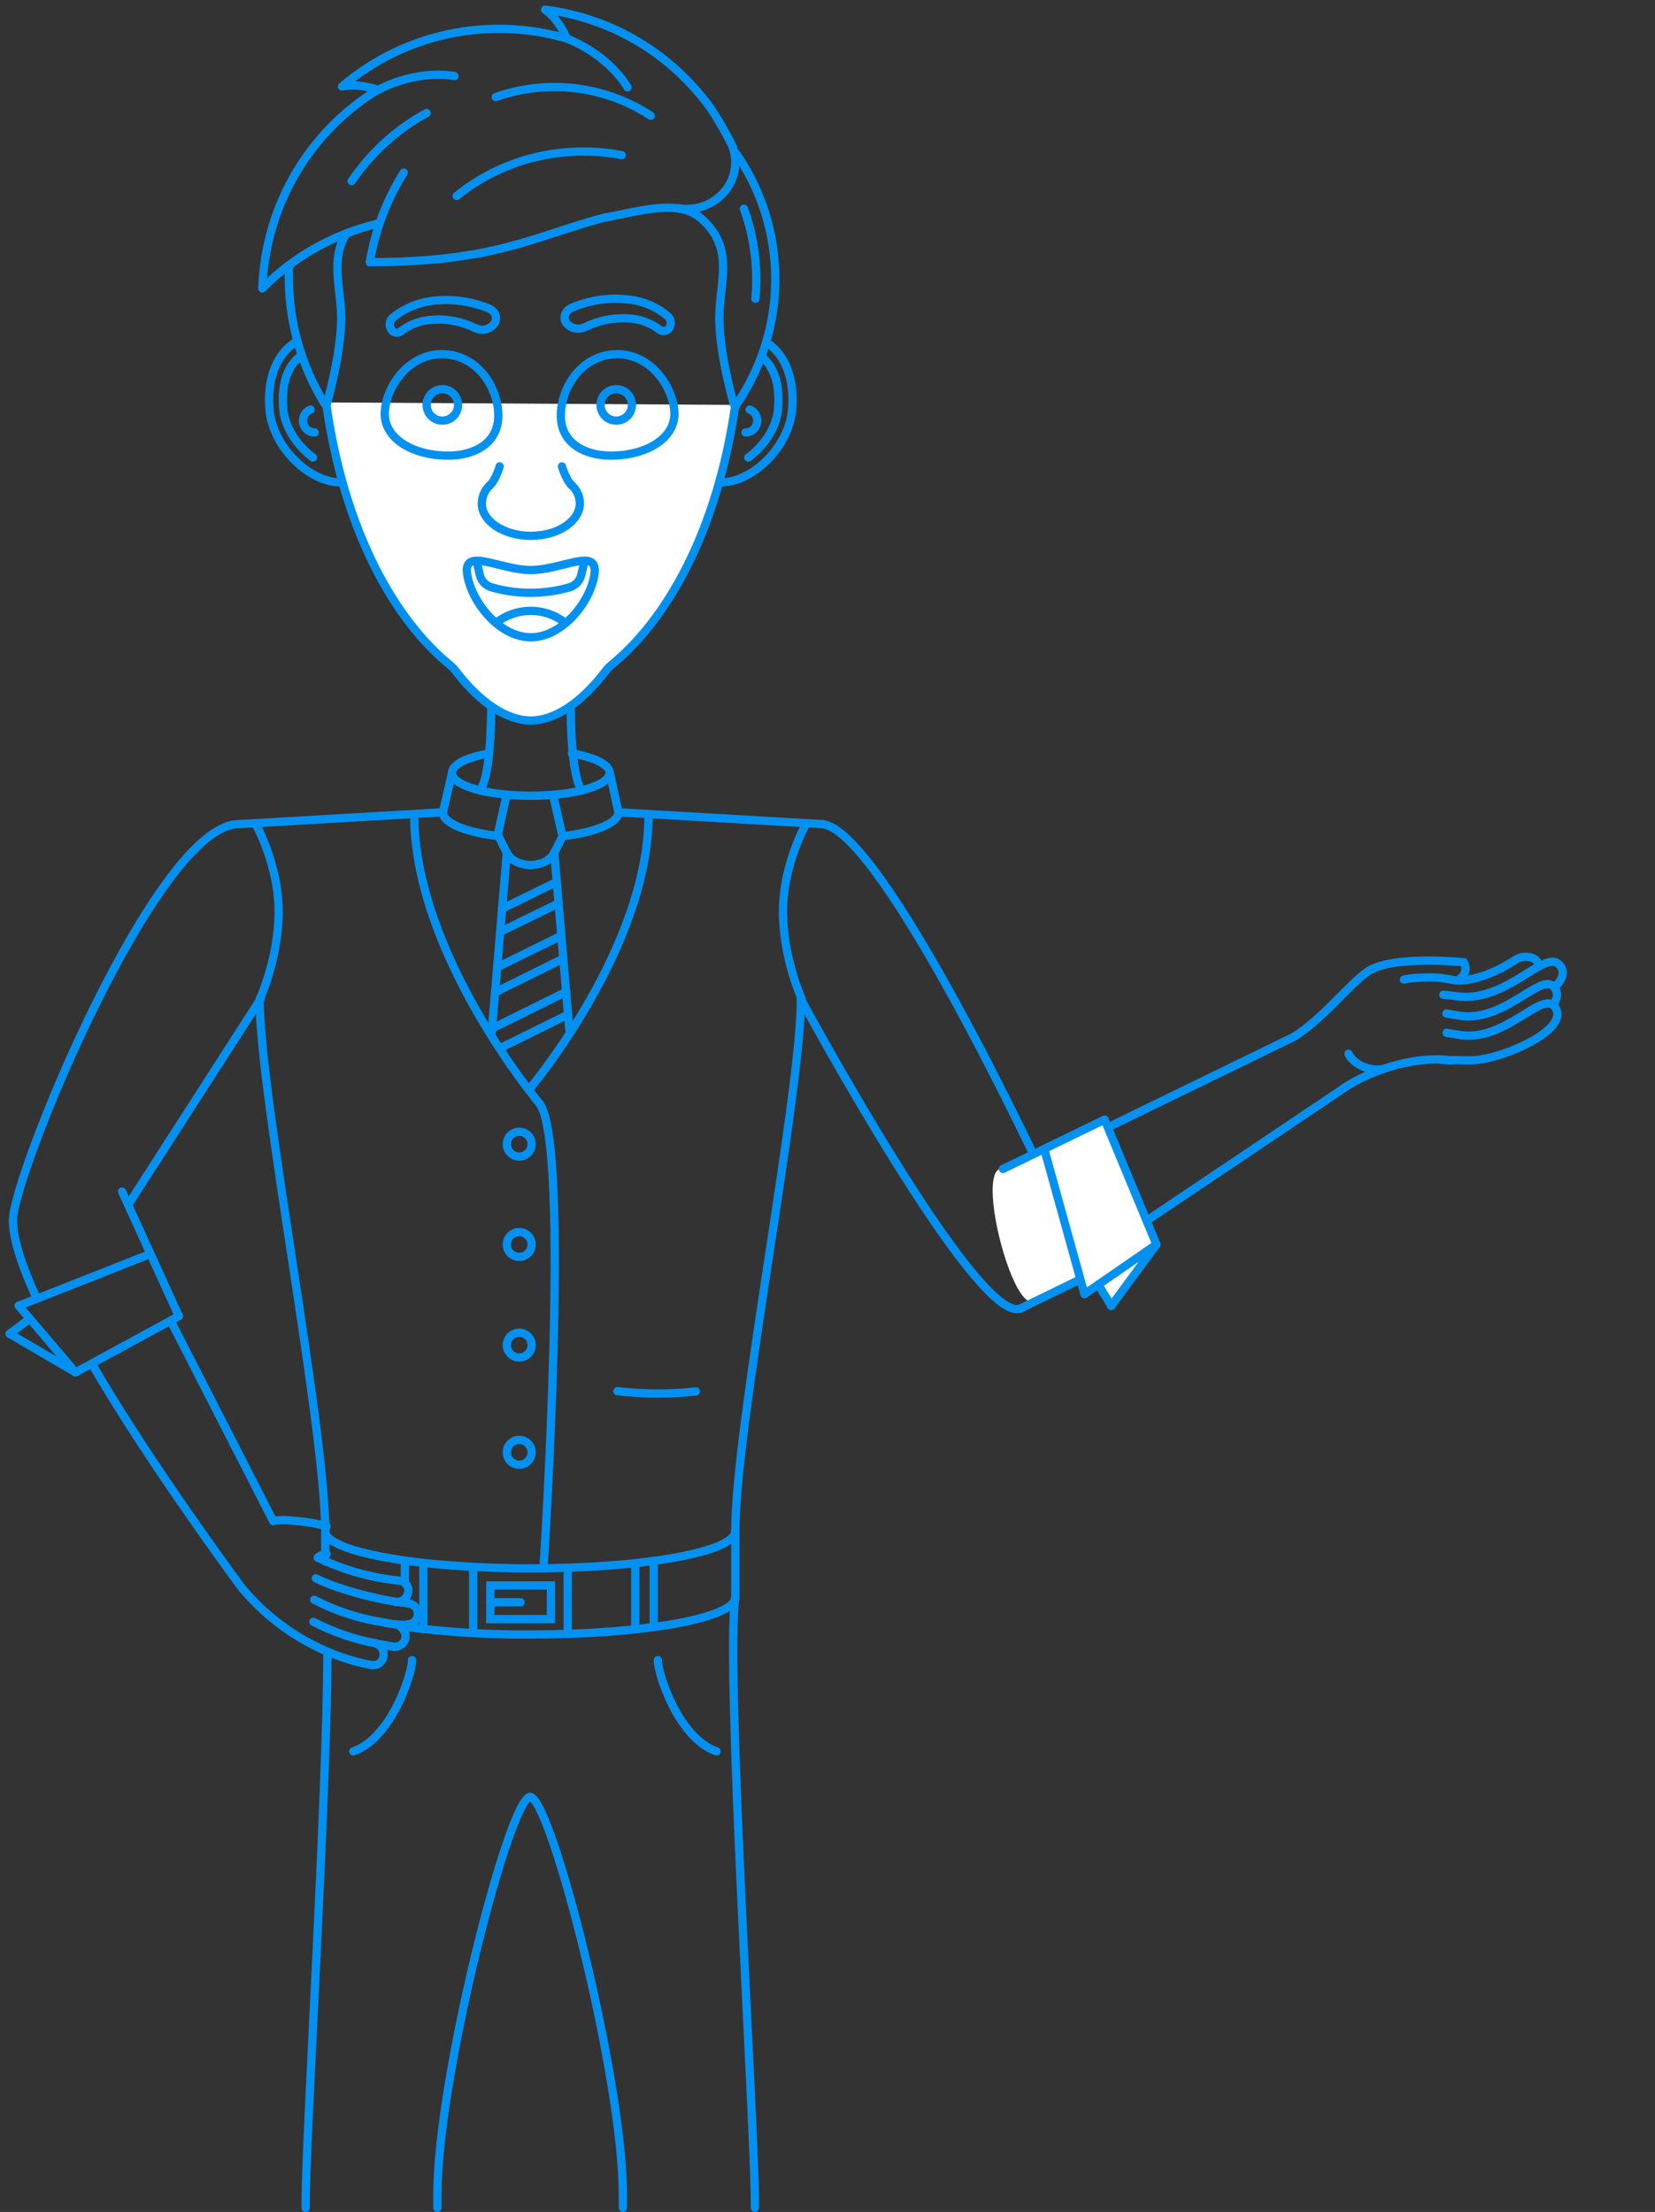 <?xml version="1.0" encoding="utf-8"?>
<!-- Generator: Adobe Illustrator 23.0.1, SVG Export Plug-In . SVG Version: 6.00 Build 0)  -->
<svg version="1.1" xmlns="http://www.w3.org/2000/svg" xmlns:xlink="http://www.w3.org/1999/xlink" x="0px" y="0px"
	 viewBox="0 0 600.5 802.5" style="enable-background:new 0 0 600.5 802.5;" xml:space="preserve">
<rect x="0" y="0" width="600.5" height="802.5" fill="#333333" stroke="none"/>
<g id="Vrstva_1">
	<path id="Path_1984" style="fill:none;stroke:#0291F0;stroke-width:3;stroke-linecap:round;stroke-linejoin:round;" d="
		M207.1,247.9c-0.2,10.3-0.1,33.6,4.1,38.9"/>
	<path id="Path_1985" style="fill:none;stroke:#0291F0;stroke-width:3;stroke-linecap:round;stroke-linejoin:round;" d="
		M178.2,247.9c0.2,10.3,0.1,33.6-4.1,38.9"/>
	<path id="Path_1986" style="fill:none;stroke:#0291F0;stroke-width:3;stroke-linecap:round;stroke-linejoin:round;" d="
		M207.5,273.3c8.2,1.5,13.7,4.1,13.7,7.1c0,4.6-12.8,8.3-28.6,8.3s-28.6-3.7-28.6-8.3c0-3,5.3-5.6,13.2-7"/>
	<path id="Path_1987" style="fill:none;stroke:#0291F0;stroke-width:3;stroke-linecap:round;stroke-linejoin:round;" d="
		M180.5,303.3c-11.6-1.4-19.8-4.7-19.8-8.6"/>
	<path id="Path_1988" style="fill:none;stroke:#0291F0;stroke-width:3;stroke-linecap:round;stroke-linejoin:round;" d="
		M224.4,294.7c0,3.9-8.5,7.3-20.4,8.7"/>

		<line id="Line_638" style="fill:none;stroke:#0291F0;stroke-width:3;stroke-linecap:round;stroke-linejoin:round;" x1="164" y1="280.5" x2="160.7" y2="294.7"/>

		<line id="Line_639" style="fill:none;stroke:#0291F0;stroke-width:3;stroke-linecap:round;stroke-linejoin:round;" x1="224.4" y1="294.7" x2="221.3" y2="280.5"/>

		<line id="Line_640" style="fill:none;stroke:#0291F0;stroke-width:3;stroke-linecap:round;stroke-linejoin:round;" x1="204.1" y1="303.4" x2="200.7" y2="288.5"/>

		<line id="Line_641" style="fill:none;stroke:#0291F0;stroke-width:3;stroke-linecap:round;stroke-linejoin:round;" x1="180.5" y1="303.3" x2="183.8" y2="288.5"/>
	<path id="Path_1989" style="fill:none;stroke:#0291F0;stroke-width:3;stroke-linecap:round;stroke-linejoin:round;" d="
		M192.5,313.9c1.5-0.1,3-0.4,4.4-0.9c1.9-0.7,3.4-2.1,4.3-3.8l2.9-5.8"/>
	<path id="Path_1990" style="fill:none;stroke:#0291F0;stroke-width:3;stroke-linecap:round;stroke-linejoin:round;" d="
		M192.5,313.9c-1.5-0.1-3-0.4-4.4-0.9c-1.9-0.7-3.4-2.1-4.3-3.8l-2.9-5.8"/>

		<line id="Line_642" style="fill:none;stroke:#0291F0;stroke-width:3;stroke-linecap:round;stroke-linejoin:round;" x1="183.9" y1="309.2" x2="178.4" y2="374.7"/>

		<line id="Line_643" style="fill:none;stroke:#0291F0;stroke-width:3;stroke-linecap:round;stroke-linejoin:round;" x1="201.1" y1="309.2" x2="206.7" y2="375"/>

		<line id="Line_644" style="fill:none;stroke:#0291F0;stroke-width:3;stroke-linecap:round;stroke-linejoin:round;" x1="182.1" y1="329.7" x2="201.5" y2="320.2"/>

		<line id="Line_645" style="fill:none;stroke:#0291F0;stroke-width:3;stroke-linecap:round;stroke-linejoin:round;" x1="182.1" y1="337.8" x2="202.3" y2="327.9"/>

		<line id="Line_646" style="fill:none;stroke:#0291F0;stroke-width:3;stroke-linecap:round;stroke-linejoin:round;" x1="181.5" y1="350.4" x2="203" y2="339.8"/>

		<line id="Line_647" style="fill:none;stroke:#0291F0;stroke-width:3;stroke-linecap:round;stroke-linejoin:round;" x1="179.9" y1="359.9" x2="204.1" y2="347.9"/>

		<line id="Line_648" style="fill:none;stroke:#0291F0;stroke-width:3;stroke-linecap:round;stroke-linejoin:round;" x1="178.2" y1="373.3" x2="205.5" y2="359.8"/>

		<line id="Line_649" style="fill:none;stroke:#0291F0;stroke-width:3;stroke-linecap:round;stroke-linejoin:round;" x1="182" y1="380" x2="206.1" y2="368.1"/>

		<line id="Line_650" style="fill:none;stroke:#0291F0;stroke-width:3;stroke-linecap:round;stroke-linejoin:round;" x1="160.7" y1="294.7" x2="86.6" y2="299"/>
	<path id="Path_1991" style="fill:none;stroke:#0291F0;stroke-width:3;stroke-linecap:round;stroke-linejoin:round;" d="M94.2,362.5
		c0,34.8,23.8,154.9,23.8,193.1"/>
	<path id="Path_1992" style="fill:none;stroke:#0291F0;stroke-width:3;stroke-linecap:round;stroke-linejoin:round;" d="
		M290.6,362.5c0,34.8-23.8,154.9-23.8,193.1"/>
	<path id="Path_1993" style="fill:none;stroke:#0291F0;stroke-width:3;stroke-linecap:round;stroke-linejoin:round;" d="M92.8,299
		c0,0,8.3,14.7,8.3,31.7s-6.8,31.7-6.8,31.7"/>

		<line id="Line_651" style="fill:none;stroke:#0291F0;stroke-width:3;stroke-linecap:round;stroke-linejoin:round;" x1="224.4" y1="294.7" x2="298.5" y2="299"/>
	<path id="Path_1994" style="fill:none;stroke:#0291F0;stroke-width:3;stroke-linecap:round;stroke-linejoin:round;" d="M292.4,299
		c0,0-8.3,14.7-8.3,31.7s6.8,31.7,6.8,31.7"/>
	<path id="Path_1995" style="fill:none;stroke:#0291F0;stroke-width:3;stroke-linecap:round;stroke-linejoin:round;" d="
		M195.7,400.3c0,0-45.4-54.1-45.4-104.7"/>
	<path id="Path_1996" style="fill:none;stroke:#0291F0;stroke-width:3;stroke-linecap:round;stroke-linejoin:round;" d="
		M192.6,394.5c0,0,42.7-51,42.7-98.6"/>
	<path id="Path_1997" style="fill:none;stroke:#0291F0;stroke-width:3;stroke-linecap:round;stroke-linejoin:round;" d="
		M195.7,400.3c11.6,14.7,1.5,168.7,1.5,168.7"/>

		<circle id="Ellipse_204" style="fill:none;stroke:#0291F0;stroke-width:3;stroke-linecap:round;stroke-linejoin:round;" cx="188.4" cy="415.1" r="4.5"/>

		<circle id="Ellipse_205" style="fill:none;stroke:#0291F0;stroke-width:3;stroke-linecap:round;stroke-linejoin:round;" cx="188.4" cy="451.5" r="4.5"/>

		<circle id="Ellipse_206" style="fill:none;stroke:#0291F0;stroke-width:3;stroke-linecap:round;stroke-linejoin:round;" cx="188.4" cy="488" r="4.5"/>

		<circle id="Ellipse_207" style="fill:none;stroke:#0291F0;stroke-width:3;stroke-linecap:round;stroke-linejoin:round;" cx="188.4" cy="526.9" r="4.5"/>
	<path id="Path_1998" style="fill:none;stroke:#0291F0;stroke-width:3;stroke-linecap:round;stroke-linejoin:round;" d="M224,504.7
		c9.5,1.1,19,1.2,28.5,0.1"/>
	<path id="Path_1999" style="fill:none;stroke:#0291F0;stroke-width:3;stroke-linecap:round;stroke-linejoin:round;" d="
		M290.6,362.5c0,0,64.1,118.7,79.7,112.2"/>
	<path id="Path_2000" style="fill:none;stroke:#0291F0;stroke-width:3;stroke-linecap:round;stroke-linejoin:round;" d="M298.2,299
		c21.6,1.1,80.6,127.9,80.6,127.9"/>
	<path id="Path_2009" style="fill:none;stroke:#0291F0;stroke-width:3;stroke-linecap:round;stroke-miterlimit:10;" d="M86.6,299
		C56.9,299,4.7,426.4,4.7,442.7"/>
	<path id="Path_2010" style="fill:none;stroke:#0291F0;stroke-width:3;stroke-linecap:round;stroke-miterlimit:10;" d="M33.3,494.7
		c21,36.4,54.9,82,54.9,82"/>

		<line id="Line_661" style="fill:none;stroke:#0291F0;stroke-width:3;stroke-linecap:round;stroke-miterlimit:10;" x1="61.9" y1="479.1" x2="99.1" y2="551.8"/>
	<path id="Path_2011" style="fill:none;stroke:#0291F0;stroke-width:3;stroke-linecap:round;stroke-miterlimit:10;" d="M4.7,442.7
		c0,7,3.4,17,8.7,28.5"/>

		<line id="Line_662" style="fill:none;stroke:#0291F0;stroke-width:3;stroke-linecap:round;stroke-miterlimit:10;" x1="94.5" y1="362.5" x2="46.9" y2="436.5"/>

		<line id="Line_663" style="fill:none;stroke:#0291F0;stroke-width:3;stroke-linecap:round;stroke-linejoin:round;" x1="44.3" y1="432.3" x2="64.9" y2="477.5"/>

		<line id="Line_664" style="fill:none;stroke:#0291F0;stroke-width:3;stroke-linecap:round;stroke-linejoin:round;" x1="64.9" y1="477.5" x2="27.4" y2="497.9"/>

		<line id="Line_665" style="fill:none;stroke:#0291F0;stroke-width:3;stroke-linecap:round;stroke-linejoin:round;" x1="27.4" y1="497.9" x2="6.8" y2="473.7"/>

		<line id="Line_666" style="fill:none;stroke:#0291F0;stroke-width:3;stroke-linecap:round;stroke-linejoin:round;" x1="13.3" y1="471.2" x2="54.1" y2="455.1"/>

		<line id="Line_667" style="fill:none;stroke:#0291F0;stroke-width:3;stroke-linecap:round;stroke-linejoin:round;" x1="6.8" y1="473.7" x2="13.3" y2="471.2"/>

		<line id="Line_668" style="fill:none;stroke:#0291F0;stroke-width:3;stroke-linecap:round;stroke-miterlimit:10;" x1="27.4" y1="497.9" x2="3.5" y2="483.9"/>

		<line id="Line_669" style="fill:none;stroke:#0291F0;stroke-width:3;stroke-linecap:round;stroke-miterlimit:10;" x1="10.8" y1="478.4" x2="3.5" y2="483.9"/>
	<path id="Path_2012" style="fill:none;stroke:#0291F0;stroke-width:3;stroke-linecap:round;stroke-miterlimit:10;" d="M136.5,596.3
		c1.3,0.5,2.3,1.6,2.6,3c0.5,2.1-0.7,4.2-2.7,4.7c-0.6,0.1-1.3,0.1-2,0"/>
	<path id="Path_2013" style="fill:none;stroke:#0291F0;stroke-width:3;stroke-linecap:round;stroke-miterlimit:10;" d="M143.7,589.3
		c1.6,0.5,2.8,1.7,3.3,3.3c0.6,2.1-0.7,4.2-2.7,4.7c-0.5,0.1-0.9,0.2-1.4,0.2"/>
	<path id="Path_2014" style="fill:none;stroke:#0291F0;stroke-width:3;stroke-linecap:round;stroke-miterlimit:10;" d="M148.2,581.7
		c1.6,0.2,2.9,1.3,3.3,2.8c0.5,2.1-0.7,4.2-2.7,4.7c-0.3,0.1-0.6,0.1-0.9,0.1"/>
	<path id="Path_2015" style="fill:none;stroke:#0291F0;stroke-width:3;stroke-linecap:round;stroke-miterlimit:10;" d="M145.4,573.5
		c1.3,0.4,2.3,1.4,2.7,2.7c0.4,2.2-1,4.4-3.2,4.9c-0.4,0.1-0.9,0.1-1.3,0.1"/>
	<path id="Path_2016" style="fill:none;stroke:#0291F0;stroke-width:3;stroke-linecap:round;stroke-miterlimit:10;" d="M88.2,576.6
		c15,17.8,34.1,25.2,46.2,27.4"/>
	<path id="Path_2017" style="fill:none;stroke:#0291F0;stroke-width:3;stroke-linecap:round;stroke-miterlimit:10;" d="M113.7,588.4
		c7.2,3.7,14.8,6.4,22.8,7.8"/>
	<path id="Path_2018" style="fill:none;stroke:#0291F0;stroke-width:3;stroke-linecap:round;stroke-miterlimit:10;" d="M114,580.4
		c8.1,4.2,16.8,7,25.9,8.3"/>
	<path id="Path_2019" style="fill:none;stroke:#0291F0;stroke-width:3;stroke-linecap:round;stroke-miterlimit:10;" d="M114.6,572.6
		c6.3,3.3,21.6,7.9,33.6,9.1"/>
	<path id="Path_2020" style="fill:none;stroke:#0291F0;stroke-width:3;stroke-linecap:round;stroke-miterlimit:10;" d="M115.3,565.1
		c9.5,4.6,19.7,7.4,30.1,8.4"/>
	<path id="Path_2021" style="fill:none;stroke:#0291F0;stroke-width:3;stroke-linecap:round;stroke-miterlimit:10;" d="M136.5,596.3
		c1.9,0.3,6.3,1.1,6.3,1.1"/>
	<path id="Path_2022" style="fill:none;stroke:#0291F0;stroke-width:3;stroke-linecap:round;stroke-miterlimit:10;" d="M139.9,588.8
		c2.6,0.5,5.3,0.7,8,0.7"/>
	<path id="Path_2023" style="fill:none;stroke:#0291F0;stroke-width:3;stroke-linecap:round;stroke-miterlimit:10;" d="M99.1,551.8
		c2.3-0.4,4.7-0.4,7.1-0.1"/>
	<path id="Path_2024" style="fill:none;stroke:#0291F0;stroke-width:3;stroke-linecap:round;stroke-miterlimit:10;" d="M106.2,551.7
		c0,0,7.7,0.5,12.3,2.1"/>
	<path id="Path_2025" style="fill:none;stroke:#0291F0;stroke-width:3;stroke-linecap:round;stroke-miterlimit:10;" d="M118.5,563.7
		c-1.2,0.1-2.3,0.6-3.2,1.4"/>
	<path id="Path_2026" style="fill:none;stroke:#0291F0;stroke-width:3;stroke-linecap:round;stroke-linejoin:round;" d="M118,555.5
		c0,7.4,33.3,13.5,74.4,13.5s74.4-6,74.4-13.5"/>
	<path id="Path_2027" style="fill:none;stroke:#0291F0;stroke-width:3;stroke-linecap:round;stroke-linejoin:round;" d="M145.6,590
		c15.5,2.1,31.2,3.1,46.8,3c41.1,0,74.4-6,74.4-13.5"/>

		<line id="Line_670" style="fill:none;stroke:#0291F0;stroke-width:3;stroke-linecap:round;stroke-linejoin:round;" x1="266.8" y1="555.5" x2="266.8" y2="579.5"/>

		<line id="Line_671" style="fill:none;stroke:#0291F0;stroke-width:3;stroke-linecap:round;stroke-linejoin:round;" x1="118" y1="555.5" x2="118" y2="566.5"/>

		<line id="Line_672" style="fill:none;stroke:#0291F0;stroke-width:3;stroke-linecap:round;stroke-linejoin:round;" x1="237.2" y1="566.3" x2="237.2" y2="590.2"/>

		<line id="Line_673" style="fill:none;stroke:#0291F0;stroke-width:3;stroke-linecap:round;stroke-linejoin:round;" x1="230.5" y1="567.1" x2="230.5" y2="591.1"/>

		<line id="Line_674" style="fill:none;stroke:#0291F0;stroke-width:3;stroke-linecap:round;stroke-linejoin:round;" x1="206" y1="569.5" x2="206" y2="592.3"/>

		<line id="Line_675" style="fill:none;stroke:#0291F0;stroke-width:3;stroke-linecap:round;stroke-linejoin:round;" x1="171.7" y1="569.5" x2="171.7" y2="592.3"/>

		<line id="Line_676" style="fill:none;stroke:#0291F0;stroke-width:3;stroke-linecap:round;stroke-linejoin:round;" x1="146.9" y1="566.3" x2="146.9" y2="573.5"/>

		<line id="Line_677" style="fill:none;stroke:#0291F0;stroke-width:3;stroke-linecap:round;stroke-linejoin:round;" x1="153.6" y1="567.1" x2="153.6" y2="591.1"/>

		<rect id="Rectangle_64" x="177.9" y="575.2" style="fill:none;stroke:#0291F0;stroke-width:3;stroke-linecap:round;stroke-miterlimit:10;" width="22" height="12.2"/>

		<line id="Line_678" style="fill:none;stroke:#0291F0;stroke-width:3;stroke-linecap:round;stroke-miterlimit:10;" x1="177.9" y1="581.3" x2="188.9" y2="581.3"/>
	<path id="Path_2028_1_" style="fill:none;stroke:#0291F0;stroke-width:3;stroke-linecap:round;stroke-miterlimit:10;" d="M226,801
		c0-1.7,0-3.3,0-4.8c0-42.4-26.2-144.3-33.7-144.3"/>
	<path id="Path_2028" style="fill:none;stroke:#0291F0;stroke-width:3;stroke-linecap:round;stroke-miterlimit:10;" d="M266.8,579.5
		c-3.7,24.6,7.1,191.7,7.1,219.4c0,0.6,0,1.3,0,2.1"/>
	<path id="Path_2031_2_" style="fill:none;stroke:#0291F0;stroke-width:3;stroke-linecap:round;stroke-miterlimit:10;" d="
		M158.7,801c0-1.7,0-3.3,0-4.8c0-42.4,26.2-144.3,33.7-144.3"/>
	<path id="Path_2031" style="fill:none;stroke:#0291F0;stroke-width:3;stroke-linecap:round;stroke-miterlimit:10;" d="M118.8,599.4
		c-0.1,52-7.9,176-7.9,199.5c0,0.6,0,1.3,0,2.1"/>
	<path id="Path_2032" style="fill:none;stroke:#0291F0;stroke-width:3;stroke-linecap:round;stroke-miterlimit:10;" d="M238.7,602.3
		c0,5.1,7.5,28.3,21.3,33.1"/>
	<path id="Path_2033" style="fill:none;stroke:#0291F0;stroke-width:3;stroke-linecap:round;stroke-miterlimit:10;" d="M149.5,602.3
		c0,5.1-7.5,28.3-21.3,33.1"/>
</g>
<g id="hlava">
	<path id="cover" style="fill:#FFFFFF;" d="M266.8,146.9c-6.7,46.8-25.3,78.3-44.9,94.3c-0.8,0.7-1.6,1.4-2.2,2.3
		c-9.1,11.9-18.7,17.9-27.1,17.9c-8.4,0-18.1-6-27.2-17.9c-0.6-0.8-1.3-1.5-2.1-2.2c-19.7-16-38.4-47.9-45-95.3L266.8,146.9z"/>
	<path id="Path_1948" style="fill:none;stroke:#0291F0;stroke-width:3;stroke-linecap:round;stroke-linejoin:round;" d="
		M139.6,150.2c0-8.8,7.9-21.7,20.7-21.7s20.5,12,20.5,22.3s-9.1,14.5-18.1,14.5C149.6,165.3,139.6,159,139.6,150.2z"/>
	<path id="Path_1949" style="fill:none;stroke:#0291F0;stroke-width:3;stroke-linecap:round;stroke-linejoin:round;" d="
		M244.7,150.2c0-8.8-7.9-21.7-20.7-21.7s-20.5,12-20.5,22.3s9.1,14.5,18.1,14.5C234.6,165.3,244.7,159,244.7,150.2z"/>

		<circle id="Ellipse_202" style="fill:none;stroke:#0291F0;stroke-width:3;stroke-linecap:round;stroke-linejoin:round;" cx="160.5" cy="146.9" r="5.7"/>

		<circle id="Ellipse_203" style="fill:none;stroke:#0291F0;stroke-width:3;stroke-linecap:round;stroke-linejoin:round;" cx="223.6" cy="146.9" r="5.7"/>
	<path id="Path_1950" style="fill:none;stroke:#0291F0;stroke-width:3;stroke-linecap:round;stroke-linejoin:round;" d="
		M192.6,206.8c-11.3,0-24.6-8.5-23.1,1.5s11.6,22.9,23.1,22.9s21.7-12.9,23.1-22.9S203.9,206.8,192.6,206.8z"/>
	<path id="Path_1951" style="fill:none;stroke:#0291F0;stroke-width:3;stroke-linecap:round;stroke-linejoin:round;" d="
		M180.1,225.9c7.3-5.7,17.5-5.7,24.8-0.1"/>
	<path id="Path_1952" style="fill:none;stroke:#0291F0;stroke-width:3;stroke-linecap:round;stroke-linejoin:round;" d="
		M211.9,204.3c0,0-0.5,2.3-1,4.3c-0.5,2.3-2.4,4.1-4.7,4.6c-9,2.5-18.5,2.5-27.4,0c-2.3-0.5-4.2-2.3-4.7-4.6c-0.5-2-1-4.3-1-4.3"/>
	<path id="Path_1953" style="fill:none;stroke:#0291F0;stroke-width:3;stroke-linecap:round;stroke-linejoin:round;" d="
		M207.5,176.1c1.8,1.7,2.9,4,2.9,6.5c0,6.5-8,11.8-17.8,11.8s-17.8-5.3-17.8-11.8c0.1-2.5,1.1-4.8,2.9-6.5"/>
	<path id="Path_1954" style="fill:none;stroke:#0291F0;stroke-width:3;stroke-linecap:round;stroke-linejoin:round;" d="
		M177.7,176.1c2.1-1.8,3.6-6.9,3.6-6.9"/>
	<path id="Path_1955" style="fill:none;stroke:#0291F0;stroke-width:3;stroke-linecap:round;stroke-linejoin:round;" d="
		M207.5,176.1c-2.1-1.8-3.6-6.9-3.6-6.9"/>
	<path id="Path_1956" style="fill:none;stroke:#0291F0;stroke-width:3;stroke-linecap:round;stroke-linejoin:round;" d="
		M240.7,120.1c-0.5,0-1-0.2-1.4-0.5c-3.3-2.5-7.3-3.9-11.4-4.1c-5.4-0.3-10.8,0.8-15.7,3.2c-2.3,1.1-5.1,0.5-6.7-1.5
		c-1.4-2-0.4-4.6,2.1-5.6c6.6-2.8,13.8-3.8,20.8-2.9c5.2,0.6,10,2.7,14,6.1c1.1,1.1,1.3,2.7,0.5,4
		C242.5,119.7,241.7,120.1,240.7,120.1z"/>
	<path id="Path_1957" style="fill:none;stroke:#0291F0;stroke-width:3;stroke-linecap:round;stroke-linejoin:round;" d="M144,120.7
		c0.5,0,1-0.2,1.4-0.5c3.3-2.5,7.3-4,11.5-4.2c5.4-0.4,10.8,0.7,15.7,3.1c2.3,1.1,5.1,0.4,6.7-1.6c1.4-2.1,0.5-4.6-2-5.6
		c-6.6-2.7-13.8-3.6-20.8-2.7c-5.2,0.7-10.1,2.8-14.1,6.2c-1.1,1-1.3,2.7-0.5,4C142.2,120.2,143.1,120.7,144,120.7z"/>
	<path id="Path_1958" style="fill:none;stroke:#0291F0;stroke-width:3;stroke-linecap:round;stroke-linejoin:round;" d="
		M117.8,146.5c-8.5-13.8-13-29.7-13-45.9c0-1.5,0-2.9,0.1-4.4"/>
	<path id="Path_1959" style="fill:none;stroke:#0291F0;stroke-width:3;stroke-linecap:round;stroke-linejoin:round;" d="M125.7,84.7
		c-6,9.5-1.9,19.7-1.9,30.7c0,13-5.2,31.1-5.2,31.1"/>
	<path id="Path_1960" style="fill:none;stroke:#0291F0;stroke-width:3;stroke-linecap:round;stroke-linejoin:round;" d="
		M266.2,146.5c0,0-5.2-18.1-5.2-31.1s5.7-25-6.2-35.8c-7.8-7.1-19.6-3.8-35-0.7"/>
	<path id="Path_1961" style="fill:none;stroke:#0291F0;stroke-width:3;stroke-linecap:round;stroke-linejoin:round;" d="M205.7,14
		c0,0-3-7.1-7.9-10.5l0,0c23.9,3,45.5,15.8,59.7,35.3c3.2,4.7,6,9.6,8.5,14.7"/>
	<path id="Path_1962" style="fill:none;stroke:#0291F0;stroke-width:3;stroke-linecap:round;stroke-linejoin:round;" d="M137.2,32.6
		c0,0-7.3-2.6-13.1-1.2l0,0c22.5-19.2,53.2-25.7,81.6-17.4"/>
	<path id="Path_1963" style="fill:none;stroke:#0291F0;stroke-width:3;stroke-linecap:round;stroke-linejoin:round;" d="M95.2,104.6
		c1-29.6,16.7-56.7,42-72.1"/>
	<path id="Path_1964" style="fill:none;stroke:#0291F0;stroke-width:3;stroke-linecap:round;stroke-linejoin:round;" d="M134.2,95.1
		c1.9-11.6,6.1-22.6,12.3-32.5"/>
	<path id="Path_1965" style="fill:none;stroke:#0291F0;stroke-width:3;stroke-linecap:round;stroke-linejoin:round;" d="M95.2,104.6
		C106.6,93.1,121,85,136.8,81.2"/>
	<path id="Path_1966" style="fill:none;stroke:#0291F0;stroke-width:3;stroke-linecap:round;stroke-linejoin:round;" d="M265.9,53.5
		c0.6,1.7,0.9,3.6,0.9,5.4c0,9.3-7.9,16.9-17.6,16.9c-1.1,0-2.1-0.1-3.1-0.3"/>
	<path id="Path_1967" style="fill:none;stroke:#0291F0;stroke-width:3;stroke-linecap:round;stroke-linejoin:round;" d="
		M274.1,108.4c0.2-2.4,0.3-4.8,0.3-7.2c0-8.7-1.5-17.3-4.5-25.5"/>
	<path id="Path_1968" style="fill:none;stroke:#0291F0;stroke-width:3;stroke-linecap:round;stroke-linejoin:round;" d="M266.9,55.4
		c19.2,27.5,19.2,64.1,0.1,91.7"/>
	<path id="Path_1969" style="fill:none;stroke:#0291F0;stroke-width:3;stroke-linecap:round;stroke-linejoin:round;" d="M134.2,95.1
		c45.6,0,59.2-9.3,85.6-16.3"/>
	<path id="Path_1970" style="fill:none;stroke:#0291F0;stroke-width:3;stroke-linecap:round;stroke-linejoin:round;" d="M271.5,166
		c5.8-4.2,10.8-11.5,10.9-19c0-0.1,0-0.1,0-0.2c0.5-8.6-2.2-14.4-6.1-17.4"/>
	<path id="Path_1971" style="fill:none;stroke:#0291F0;stroke-width:3;stroke-linecap:round;stroke-linejoin:round;" d="M278,124.2
		c6.3,3.8,10.1,12.2,9.5,22.9c-0.3,14.3-14.3,28.1-26.1,27.9"/>
	<path id="Path_1972" style="fill:none;stroke:#0291F0;stroke-width:3;stroke-linecap:round;stroke-linejoin:round;" d="M113.6,166
		c-5.8-4.2-10.8-11.5-10.9-19c0-0.1,0-0.1,0-0.2c-0.5-8.6,2.2-14.4,6.1-17.4"/>
	<path id="Path_1973" style="fill:none;stroke:#0291F0;stroke-width:3;stroke-linecap:round;stroke-linejoin:round;" d="
		M107.2,124.2c-6.3,3.8-10.1,12.2-9.5,22.9c0.3,14.3,14.3,28.1,26.1,27.9"/>
	<path id="Path_1974" style="fill:none;stroke:#0291F0;stroke-width:3;stroke-linecap:round;stroke-linejoin:round;" d="M137.2,32.6
		c11.7-6,22.4-6,27.7-5"/>
	<path id="Path_1975" style="fill:none;stroke:#0291F0;stroke-width:3;stroke-linecap:round;stroke-linejoin:round;" d="M205.7,14
		c12.2,4.9,19.2,13,22,17.7"/>
	<path id="Path_1976" style="fill:none;stroke:#0291F0;stroke-width:3;stroke-linecap:round;stroke-linejoin:round;" d="M127.6,65.7
		c7-10.3,16.3-18.8,27.2-24.7"/>
	<path id="Path_1977" style="fill:none;stroke:#0291F0;stroke-width:3;stroke-linecap:round;stroke-linejoin:round;" d="M179.9,35.2
		c18.8-6.6,39.6-4.1,56.2,6.8"/>
	<path id="Path_1978" style="fill:none;stroke:#0291F0;stroke-width:3;stroke-linecap:round;stroke-linejoin:round;" d="M165.7,71.1
		c10.6-8.6,23.5-14,37.1-15.6c7.6-0.9,15.3-0.7,22.8,0.8"/>
	<path id="Path_1979" style="fill:none;stroke:#0291F0;stroke-width:3;stroke-linecap:round;stroke-linejoin:round;" d="
		M266.8,146.9c-6.7,46.8-25.3,78.3-44.9,94.3c-0.8,0.7-1.6,1.4-2.2,2.3c-9.1,11.9-18.7,17.9-27.1,17.9c-8.4,0-18.1-6-27.2-17.9
		c-0.6-0.8-1.3-1.5-2.1-2.2c-19.7-16-38.4-47.9-45-95.3"/>
	<path id="Path_1980" style="fill:none;stroke:#0291F0;stroke-width:3;stroke-linecap:round;stroke-linejoin:round;" d="M238,223.9"
		/>
	<path id="Path_1981" style="fill:none;stroke:#0291F0;stroke-width:3;stroke-linecap:round;stroke-linejoin:round;" d="
		M148.1,224.7"/>
	<path id="Path_1982" style="fill:none;stroke:#0291F0;stroke-width:3;stroke-linecap:round;stroke-linejoin:round;" d="M272,148.6
		c2.2,0.8,3.3,3.3,2.5,5.5c-0.6,1.7-2.2,2.8-4,2.8"/>
	<path id="Path_1983" style="fill:none;stroke:#0291F0;stroke-width:3;stroke-linecap:round;stroke-linejoin:round;" d="
		M112.7,148.6c-2.2,0.8-3.3,3.3-2.5,5.5c0.6,1.7,2.2,2.8,4,2.8"/>
</g>
<g id="ruka">
	<path id="cover_1_" style="fill:#FFFFFF;" d="M362.6,424.1c7.7-3.6,38.2-17.9,38.2-17.9l17.6,46.2l-15.2,21.5l-4.7-6.5l-5,2.2
		l-1.6-5.3c0,0-9.6,5.1-17.1,7.8S354.9,427.7,362.6,424.1z"/>

		<line id="Line_652" style="fill:none;stroke:#0291F0;stroke-width:3;stroke-linecap:round;stroke-linejoin:round;" x1="363.9" y1="424.1" x2="400.8" y2="406.2"/>

		<line id="Line_653" style="fill:none;stroke:#0291F0;stroke-width:3;stroke-linecap:round;stroke-linejoin:round;" x1="370.3" y1="474.7" x2="391.9" y2="464.2"/>

		<line id="Line_654" style="fill:none;stroke:#0291F0;stroke-width:3;stroke-linecap:round;stroke-linejoin:round;" x1="400.8" y1="406.2" x2="419.6" y2="451.5"/>

		<line id="Line_655" style="fill:none;stroke:#0291F0;stroke-width:3;stroke-linecap:round;stroke-linejoin:round;" x1="419.6" y1="451.5" x2="393.5" y2="469.5"/>

		<line id="Line_656" style="fill:none;stroke:#0291F0;stroke-width:3;stroke-linecap:round;stroke-linejoin:round;" x1="393.5" y1="469.5" x2="378.9" y2="416.9"/>

		<line id="Line_657" style="fill:none;stroke:#0291F0;stroke-width:3;stroke-linecap:round;stroke-miterlimit:10;" x1="402" y1="409" x2="469.6" y2="376.1"/>

		<line id="Line_658" style="fill:none;stroke:#0291F0;stroke-width:3;stroke-linecap:round;stroke-miterlimit:10;" x1="416.3" y1="442.7" x2="487.6" y2="394.8"/>

		<line id="Line_659" style="fill:none;stroke:#0291F0;stroke-width:3;stroke-linecap:round;stroke-miterlimit:10;" x1="419.6" y1="451.5" x2="403.2" y2="473.8"/>

		<line id="Line_660" style="fill:none;stroke:#0291F0;stroke-width:3;stroke-linecap:round;stroke-miterlimit:10;" x1="398.5" y1="466" x2="403.2" y2="473.8"/>
	<path id="Path_2001" style="fill:none;stroke:#0291F0;stroke-width:3;stroke-linecap:round;stroke-miterlimit:10;" d="M526.6,384.7
		c-12.1-1.7-28,2.8-39.1,10.1"/>
	<path id="Path_2002" style="fill:none;stroke:#0291F0;stroke-width:3;stroke-linecap:round;stroke-miterlimit:10;" d="M522.9,384.5
		c5.3,0.5-0.5-0.1,10.1,0.2s37.5-11,31.1-19.5c-4.7-5.8-17.5,12.3-33.7,10.4c-1.8-0.3-3.6-0.6-5.5-0.9"/>
	<path id="Path_2003" style="fill:none;stroke:#0291F0;stroke-width:3;stroke-linecap:round;stroke-miterlimit:10;" d="M563.7,364.3
		c1.4-2.1,1.7-4.2,0.3-6.1c-4.7-5.8-17.5,12.3-33.7,10.4c-1.8-0.3-3.6-0.6-5.5-0.9"/>
	<path id="Path_2004" style="fill:none;stroke:#0291F0;stroke-width:3;stroke-linecap:round;stroke-miterlimit:10;" d="M564,358.2
		c3-2.8,4.1-5.7,1.8-8.2c-5.4-5.6-18.4,13-36.1,11.6c-1.9-0.3-4-0.5-6-0.7"/>
	<path id="Path_2005" style="fill:none;stroke:#0291F0;stroke-width:3;stroke-linecap:round;stroke-miterlimit:10;" d="M509.4,355.4
		c2.8-0.8,10.5-0.9,12.5-0.7c3.4,0.5,3.8,0.5,5.5,0.9c8.7,1,19.2-5.2,22.5-7.4s8.8-0.9,8.2,2.5"/>
	<path id="Path_2006" style="fill:none;stroke:#0291F0;stroke-width:3;stroke-linecap:round;stroke-miterlimit:10;" d="M469.6,376.1
		c10.5-6.8,17.8-16.6,25.5-22.8"/>
	<path id="Path_2007" style="fill:none;stroke:#0291F0;stroke-width:3;stroke-linecap:round;stroke-miterlimit:10;" d="M495.2,353.3
		c7.5-7.1,35.9-4.2,35.9-4.2s2.4,3.6-2.1,6.6"/>
	<path id="Path_2008" style="fill:none;stroke:#0291F0;stroke-width:3;stroke-linecap:round;stroke-miterlimit:10;" d="M501.7,387.9
		c-5.7,0.9-11-2.4-12.4-5.6"/>
</g>
</svg>
